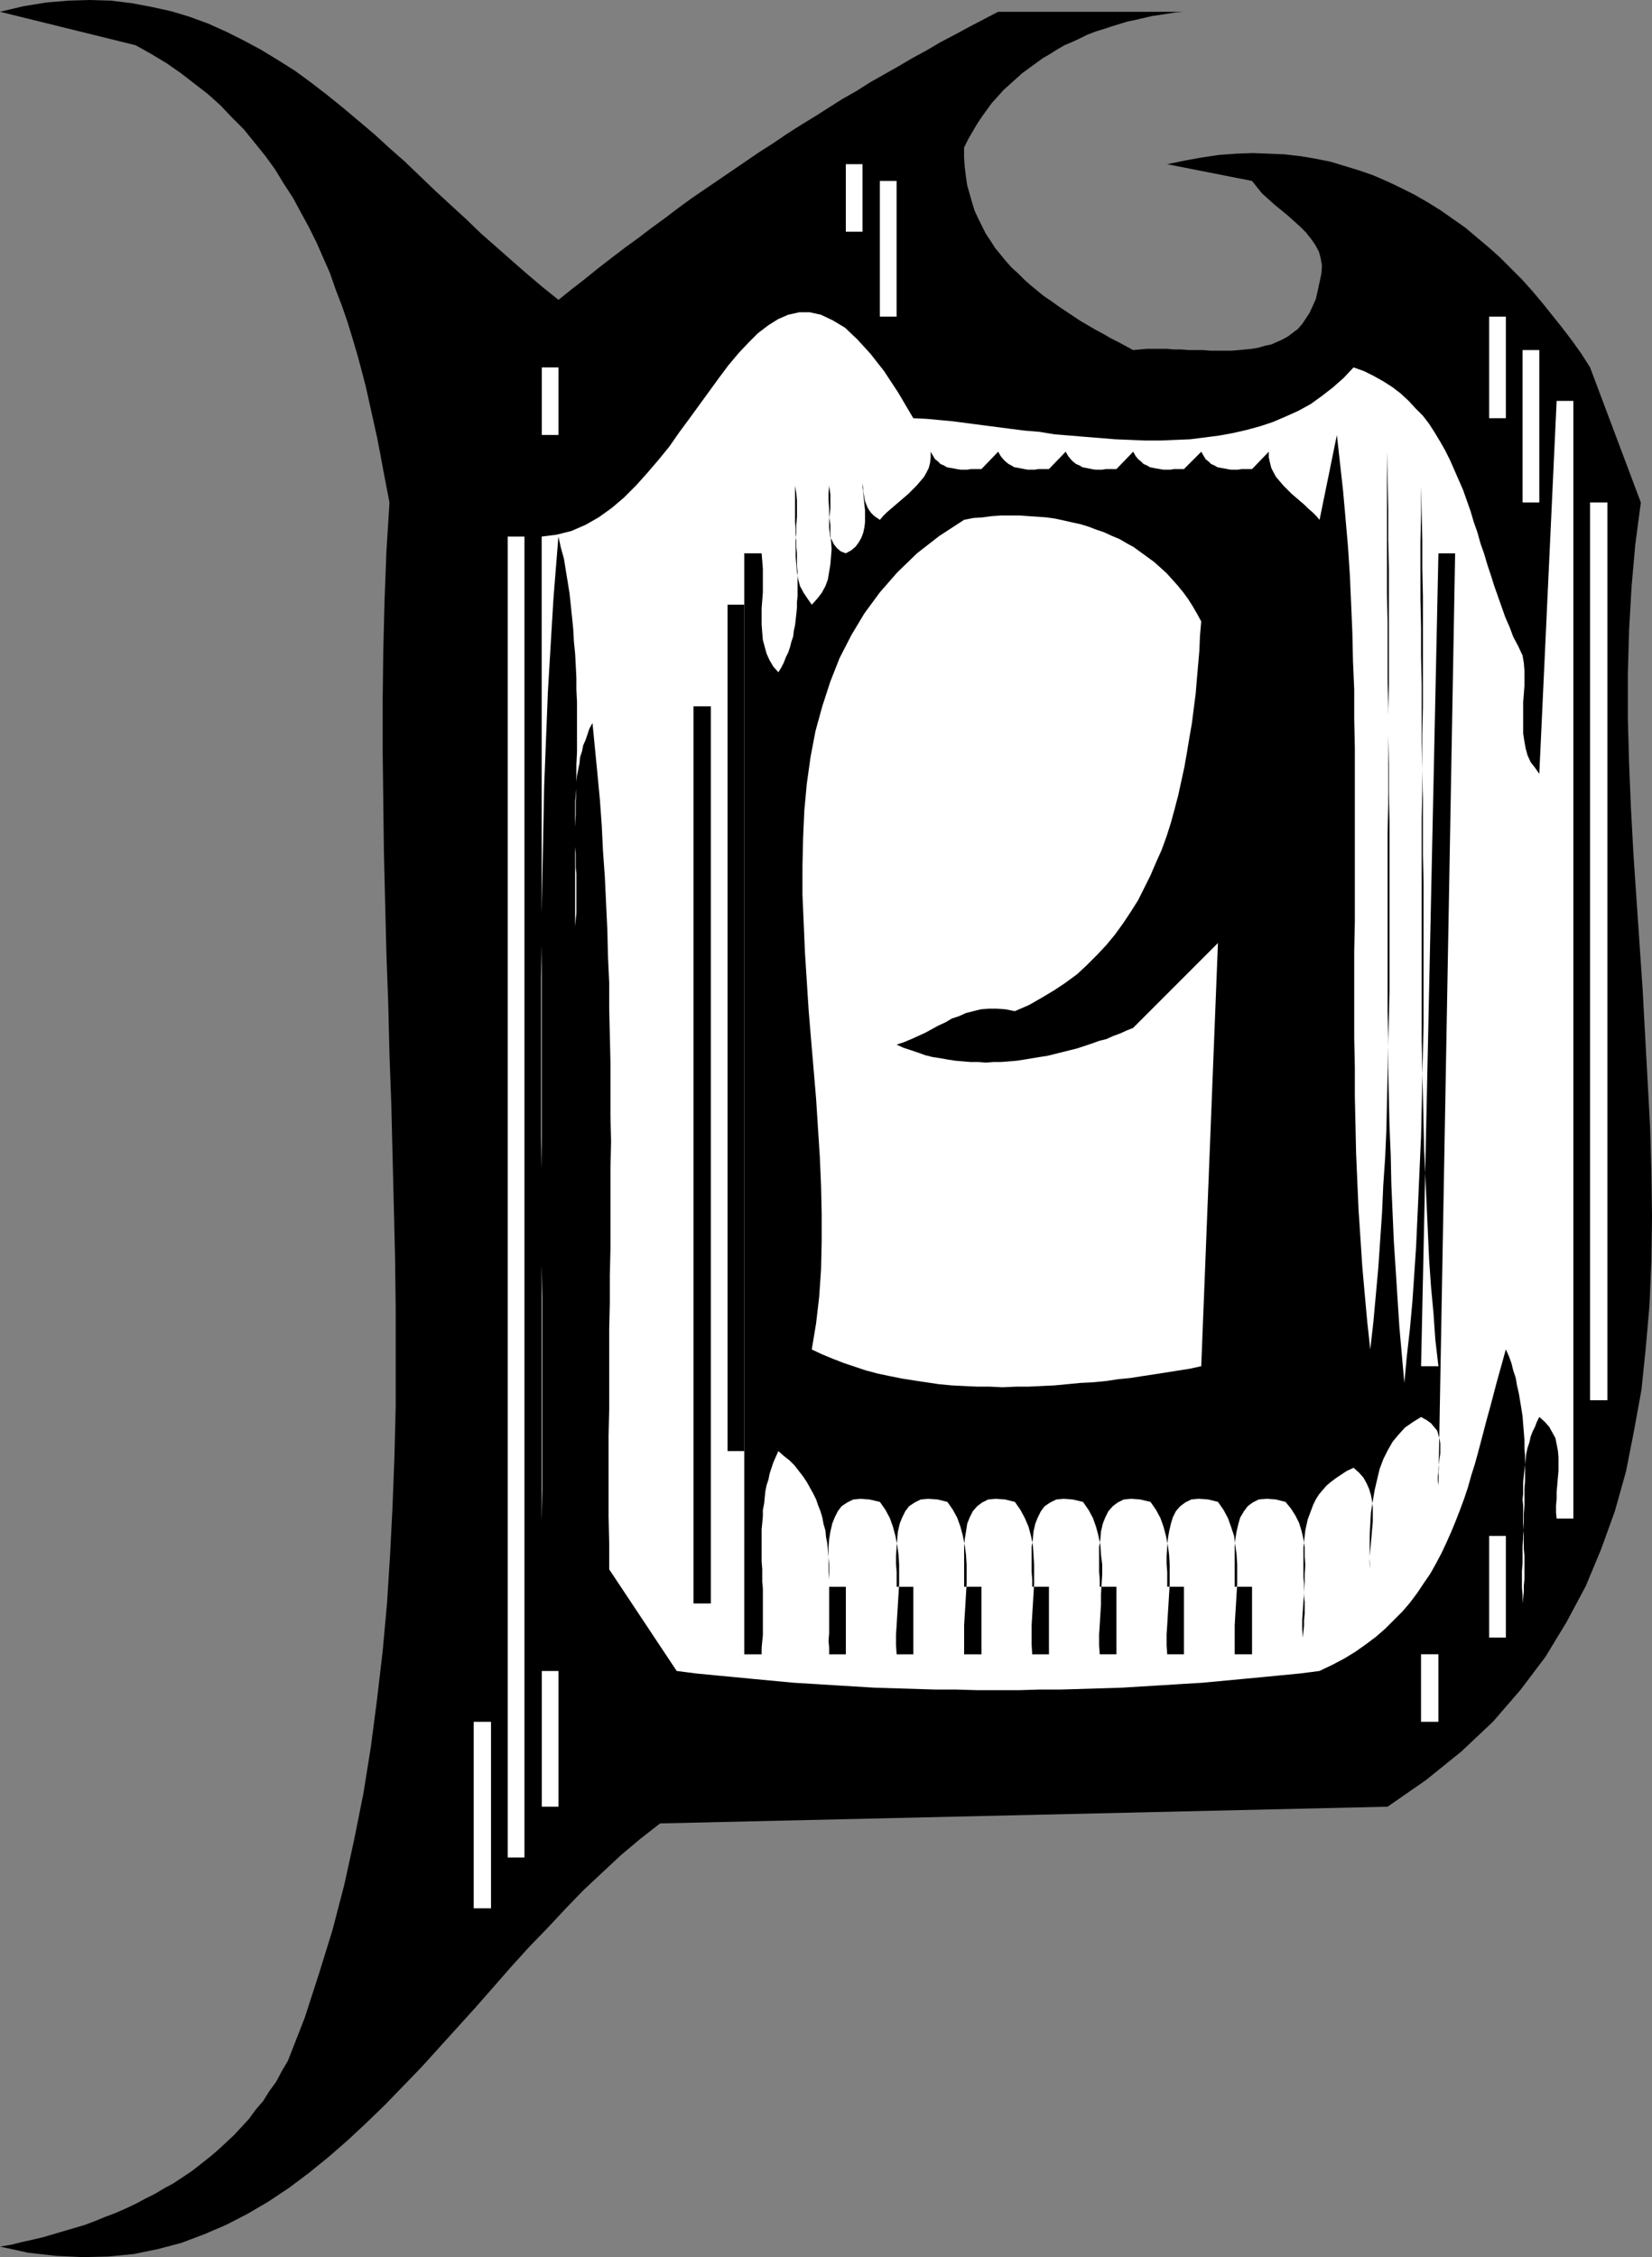 <?xml version="1.0" encoding="UTF-8" standalone="no"?>
<svg
   version="1.0"
   width="114.049mm"
   height="155.754mm"
   id="svg17"
   sodipodi:docname="Haunted D.wmf"
   xmlns:inkscape="http://www.inkscape.org/namespaces/inkscape"
   xmlns:sodipodi="http://sodipodi.sourceforge.net/DTD/sodipodi-0.dtd"
   xmlns="http://www.w3.org/2000/svg"
   xmlns:svg="http://www.w3.org/2000/svg">
  <rect width="100%" height="100%" fill="#808080" stroke="none"/>
  <sodipodi:namedview
     id="namedview17"
     pagecolor="#ffffff"
     bordercolor="#000000"
     borderopacity="0.25"
     inkscape:showpageshadow="2"
     inkscape:pageopacity="0.0"
     inkscape:pagecheckerboard="0"
     inkscape:deskcolor="#d1d1d1"
     inkscape:document-units="mm" />
  <defs
     id="defs1">
    <pattern
       id="WMFhbasepattern"
       patternUnits="userSpaceOnUse"
       width="6"
       height="6"
       x="0"
       y="0" />
  </defs>
  <path
     style="fill:#000000;fill-opacity:1;fill-rule:evenodd;stroke:none"
     d="m 145.73,78.21 3.393,-2.747 3.554,-2.747 3.393,-2.747 3.554,-2.747 3.393,-2.585 3.554,-2.585 3.393,-2.585 3.554,-2.585 3.393,-2.585 3.554,-2.585 3.554,-2.424 3.554,-2.424 3.554,-2.424 3.554,-2.424 3.554,-2.424 3.554,-2.262 3.554,-2.424 3.554,-2.262 3.716,-2.262 3.554,-2.262 3.554,-2.262 3.716,-2.101 3.554,-2.262 3.716,-2.101 3.716,-2.101 3.554,-2.101 3.877,-2.101 3.554,-2.101 3.716,-1.939 3.878,-2.101 3.716,-1.939 3.716,-1.939 h 48.469 l -2.1,0.162 -2.1,0.323 -2.1,0.323 -2.1,0.323 -2.1,0.485 -2.1,0.485 -2.262,0.485 -2.1,0.646 -2.1,0.646 -1.939,0.646 -2.1,0.646 -2.1,0.808 -1.939,0.97 -2.1,0.97 -1.939,0.808 -1.939,1.131 -1.777,1.131 -1.939,1.131 -1.777,1.293 -1.777,1.293 -1.777,1.293 -1.616,1.454 -1.616,1.454 -1.616,1.454 -1.454,1.616 -1.616,1.778 -1.293,1.778 -1.292,1.778 -1.292,1.939 -1.131,1.939 -1.131,1.939 -1.131,2.262 v 2.585 l 0.162,2.424 0.323,2.585 0.323,2.262 0.646,2.262 0.646,2.262 0.646,2.101 0.969,2.101 0.969,1.939 0.969,1.939 1.292,1.939 1.131,1.778 1.454,1.778 1.454,1.778 1.454,1.616 1.616,1.454 1.616,1.616 1.616,1.454 1.777,1.454 1.777,1.454 1.939,1.293 1.777,1.293 1.939,1.293 1.939,1.293 1.939,1.293 1.939,1.131 1.939,1.131 2.1,1.131 1.939,1.131 1.939,0.97 2.1,1.131 1.777,0.97 1.777,-0.162 1.777,-0.162 h 1.616 1.939 1.777 l 1.777,0.162 h 1.939 l 1.939,0.162 h 1.777 1.939 l 1.939,0.162 h 1.777 1.939 1.777 l 1.939,-0.162 1.616,-0.162 1.777,-0.162 1.777,-0.323 1.616,-0.485 1.616,-0.323 1.454,-0.646 1.454,-0.646 1.454,-0.808 1.292,-0.97 1.292,-0.97 1.131,-1.293 0.969,-1.454 0.969,-1.454 0.808,-1.778 0.808,-1.778 0.485,-2.101 0.485,-2.262 0.485,-2.262 0.162,-2.101 -0.323,-1.939 -0.485,-1.778 -0.969,-1.778 -1.131,-1.616 -1.292,-1.616 -1.454,-1.454 -1.616,-1.454 -1.616,-1.454 -1.777,-1.454 -1.777,-1.454 -1.616,-1.454 -1.616,-1.454 -1.292,-1.616 -1.293,-1.616 -22.134,-4.363 4.685,-0.97 4.524,-0.808 4.362,-0.646 4.362,-0.323 4.362,-0.162 4.201,0.162 4.039,0.162 4.201,0.485 3.878,0.646 4.039,0.808 3.716,1.131 3.716,1.131 3.716,1.293 3.716,1.616 3.393,1.616 3.554,1.778 3.393,1.939 3.393,2.101 3.231,2.262 3.231,2.262 3.07,2.585 3.07,2.585 2.908,2.585 2.908,2.909 2.908,2.909 2.747,3.07 2.585,3.07 2.585,3.232 2.585,3.232 2.585,3.393 2.423,3.393 2.262,3.555 13.248,35.227 -1.454,10.988 -0.969,10.988 -0.646,11.311 -0.323,11.473 v 11.473 l 0.323,11.796 0.485,11.635 0.646,11.958 0.808,11.958 0.808,11.796 0.808,11.958 0.646,11.958 0.646,11.796 0.646,11.958 0.323,11.635 0.162,11.635 -0.162,11.473 -0.485,11.473 -0.969,11.15 -1.131,10.988 -1.939,10.665 -2.1,10.665 -2.908,10.342 -3.554,9.857 -4.039,9.695 -5.008,9.372 -5.493,9.049 -6.463,8.564 -7.27,8.403 -8.24,7.756 -9.209,7.433 -10.017,6.948 -189.836,4.363 -5.17,4.04 -5.008,4.201 -4.847,4.525 -5.008,4.686 -4.685,4.848 -4.685,5.009 -4.847,5.009 -4.685,5.171 -4.524,5.171 -4.685,5.332 -4.685,5.171 -4.685,5.171 -4.685,5.171 -4.685,4.848 -4.847,5.009 -4.847,4.686 -4.847,4.525 -5.008,4.363 -5.17,4.201 -5.17,3.878 -5.332,3.555 -5.493,3.232 -5.655,2.909 -5.655,2.424 -5.978,2.262 -6.139,1.616 -6.301,1.293 -6.624,0.646 -6.624,0.162 -6.947,-0.323 L 7.432,587.545 0,585.929 l 2.908,-0.485 2.585,-0.646 2.908,-0.646 2.747,-0.646 2.747,-0.808 2.747,-0.808 2.747,-0.808 2.747,-0.808 2.585,-0.97 2.747,-1.131 2.585,-0.97 2.585,-1.131 2.747,-1.293 2.423,-1.293 2.585,-1.293 2.423,-1.454 2.423,-1.293 2.423,-1.616 2.423,-1.616 2.262,-1.778 2.262,-1.778 2.1,-1.778 2.1,-1.939 2.262,-2.101 1.939,-2.101 1.939,-2.101 1.777,-2.424 1.939,-2.262 1.616,-2.585 1.777,-2.424 1.454,-2.747 1.616,-2.747 4.362,-11.15 3.716,-11.473 3.554,-11.473 3.07,-11.796 2.585,-11.796 2.423,-12.119 1.939,-12.119 1.616,-12.443 1.454,-12.443 1.131,-12.443 0.808,-12.766 0.646,-12.766 0.485,-12.766 0.323,-12.927 v -13.089 -12.927 l -0.162,-13.089 -0.323,-13.25 -0.323,-13.089 -0.323,-13.25 -0.485,-13.25 -0.323,-13.25 -0.485,-13.25 -0.323,-13.089 -0.323,-13.25 -0.162,-13.25 -0.162,-13.089 v -13.089 l 0.162,-12.927 0.323,-12.927 0.485,-12.927 0.808,-12.927 -0.808,-4.201 -0.808,-4.201 -0.808,-4.363 -0.808,-4.201 -0.969,-4.363 -0.969,-4.363 -0.969,-4.363 -1.131,-4.363 -1.131,-4.201 -1.293,-4.363 L 90.637,83.866 89.183,79.664 87.567,75.463 86.113,71.262 84.336,67.222 82.559,63.182 80.62,59.304 78.52,55.426 76.419,51.548 73.996,47.831 71.734,44.114 69.149,40.559 66.402,37.166 63.656,33.773 60.586,30.702 57.516,27.47 54.285,24.562 50.731,21.815 47.176,19.068 43.46,16.482 39.421,14.058 35.382,11.796 0,3.07 6.139,1.616 12.117,0.646 17.933,0.162 23.427,0 l 5.493,0.162 5.332,0.646 5.17,0.97 5.17,1.131 4.847,1.454 4.847,1.778 4.685,2.101 4.524,2.262 4.524,2.424 4.524,2.747 4.362,2.747 4.201,3.07 4.201,3.232 4.201,3.393 4.039,3.393 4.201,3.555 3.878,3.555 4.039,3.555 4.039,3.878 3.877,3.717 4.039,3.717 3.878,3.555 4.039,3.878 4.039,3.555 4.039,3.555 3.878,3.393 4.201,3.555 z"
     id="path1" />
  <path
     style="fill:#ffffff;fill-opacity:1;fill-rule:evenodd;stroke:none"
     d="m 220.695,42.822 h 4.362 v 17.613 h -4.362 z"
     id="path2" />
  <path
     style="fill:#ffffff;fill-opacity:1;fill-rule:evenodd;stroke:none"
     d="m 229.581,47.185 h 4.362 v 35.388 h -4.362 z"
     id="path3" />
  <path
     style="fill:#ffffff;fill-opacity:1;fill-rule:evenodd;stroke:none"
     d="m 238.305,109.074 3.393,0.162 3.554,0.323 3.393,0.323 3.716,0.485 3.716,0.485 3.716,0.485 3.716,0.485 3.877,0.485 3.878,0.323 3.878,0.646 4.039,0.323 3.877,0.323 4.039,0.323 3.878,0.323 4.039,0.162 3.878,0.162 h 3.877 l 3.878,-0.162 3.878,-0.162 3.877,-0.485 3.716,-0.485 3.554,-0.646 3.554,-0.808 3.554,-0.97 3.393,-1.131 3.393,-1.454 3.231,-1.454 3.231,-1.778 2.908,-2.101 2.908,-2.262 2.747,-2.424 2.585,-2.747 2.747,0.97 2.585,1.293 2.585,1.454 2.262,1.454 2.1,1.616 2.1,1.939 1.777,1.939 1.939,1.939 1.616,2.101 1.454,2.262 1.454,2.424 1.292,2.262 1.292,2.585 1.131,2.585 1.131,2.585 1.131,2.585 0.969,2.747 0.969,2.747 0.808,2.747 0.969,2.747 0.808,2.909 0.969,2.747 0.808,2.747 0.969,2.909 0.808,2.585 0.969,2.747 0.969,2.747 0.969,2.747 1.131,2.585 0.969,2.585 1.292,2.424 1.131,2.424 0.323,1.939 0.162,1.939 v 2.101 1.939 l -0.162,2.101 -0.162,2.101 v 2.262 1.939 2.101 1.939 l 0.323,2.101 0.323,1.778 0.485,1.778 0.808,1.778 1.131,1.454 1.131,1.616 4.524,-97.278 h 4.362 v 291.51 h -4.362 l -0.162,-1.616 v -1.778 l 0.162,-1.778 v -1.778 l 0.162,-1.778 0.162,-1.939 0.162,-1.778 v -1.778 -1.778 l -0.162,-1.778 -0.323,-1.616 -0.323,-1.616 -0.808,-1.454 -0.808,-1.454 -1.131,-1.293 -1.454,-1.293 -0.646,1.293 -0.485,1.293 -0.646,1.293 -0.485,1.293 -0.323,1.454 -0.485,1.454 -0.323,1.454 -0.162,1.454 -0.162,1.454 -0.162,1.454 -0.162,1.454 -0.162,1.616 v 1.454 1.616 l -0.162,1.454 0.162,1.616 v 1.616 1.616 1.616 1.616 l 0.162,1.616 v 1.616 1.616 l 0.162,1.616 v 1.616 1.616 1.454 1.616 l -0.162,1.616 v 1.616 l -0.162,1.454 -0.162,1.616 v -2.101 l -0.162,-2.101 v -2.101 -2.101 l 0.162,-2.101 v -2.101 -2.262 l 0.162,-2.101 v -2.101 l 0.162,-2.101 v -2.262 l 0.162,-2.101 v -2.101 -2.262 l 0.162,-2.101 v -2.262 -2.101 -2.101 l -0.162,-2.101 v -2.101 l -0.162,-2.101 -0.162,-1.939 -0.162,-2.101 -0.323,-2.101 -0.323,-1.939 -0.323,-1.939 -0.485,-2.101 -0.323,-1.939 -0.646,-1.939 -0.485,-1.939 -0.646,-1.778 -0.808,-1.778 -0.808,2.909 -0.808,2.909 -0.808,2.909 -0.808,3.07 -0.808,3.07 -0.808,2.909 -0.808,3.07 -0.808,3.07 -0.808,3.07 -0.808,2.909 -0.969,3.07 -0.808,2.909 -0.969,2.909 -1.131,3.07 -1.131,2.909 -1.131,2.747 -1.292,2.909 -1.292,2.747 -1.454,2.747 -1.454,2.585 -1.777,2.585 -1.616,2.424 -1.939,2.585 -1.939,2.262 -2.262,2.262 -2.262,2.262 -2.423,2.101 -2.585,1.939 -2.747,1.939 -2.908,1.778 -3.07,1.616 -3.393,1.616 -5.008,0.646 -5.008,0.485 -5.008,0.485 -5.17,0.485 -5.17,0.485 -5.17,0.485 -5.332,0.323 -5.17,0.323 -5.332,0.323 -5.332,0.323 -5.332,0.162 -5.332,0.162 -5.332,0.162 h -5.493 l -5.332,0.162 h -5.332 -5.332 l -5.493,-0.162 h -5.332 l -5.332,-0.162 -5.332,-0.162 -5.332,-0.162 -5.332,-0.323 -5.332,-0.323 -5.17,-0.323 -5.332,-0.323 -5.17,-0.485 -5.17,-0.485 -5.008,-0.485 -5.17,-0.485 -5.008,-0.485 -5.008,-0.646 -17.61,-26.501 v -6.787 l -0.162,-7.11 v -6.787 -7.11 -6.948 l 0.162,-6.948 v -6.948 -6.948 -7.11 l 0.162,-6.948 v -6.948 l 0.162,-6.948 v -7.11 -6.948 -6.948 l 0.162,-6.948 -0.162,-6.948 v -6.948 -6.948 l -0.162,-6.948 -0.162,-6.948 v -6.787 l -0.323,-6.948 -0.162,-6.787 -0.323,-6.787 -0.323,-6.948 -0.485,-6.787 -0.323,-6.625 -0.485,-6.787 -0.646,-6.787 -0.646,-6.625 -0.646,-6.625 -0.808,1.454 -0.485,1.454 -0.485,1.454 -0.646,1.454 -0.323,1.616 -0.485,1.454 -0.162,1.616 -0.323,1.616 -0.323,1.616 -0.162,1.616 v 1.778 l -0.162,1.616 -0.162,1.616 v 1.616 1.778 1.778 1.616 1.778 1.778 1.616 l 0.162,1.778 v 1.778 1.778 l 0.162,1.616 v 1.778 1.778 1.616 1.778 1.778 1.616 l -0.162,1.616 -0.162,1.778 v -3.232 -3.232 -3.232 -3.232 -3.232 -3.232 -3.232 -3.232 l 0.162,-3.232 v -3.393 l 0.162,-3.232 v -3.232 -3.232 l 0.162,-3.232 v -3.232 -3.232 -3.232 -3.393 l -0.162,-3.232 v -3.07 l -0.162,-3.232 -0.162,-3.07 -0.323,-3.232 -0.162,-3.07 -0.323,-3.232 -0.323,-3.07 -0.323,-3.07 -0.485,-3.07 -0.485,-2.909 -0.485,-3.07 -0.808,-2.909 -0.646,-2.909 -0.646,8.08 -0.646,8.08 -0.485,8.08 -0.485,8.08 -0.485,8.241 -0.323,8.241 -0.323,8.08 -0.323,8.241 -0.162,8.241 -0.162,8.403 -0.162,8.08 -0.162,8.403 v 8.241 l -0.162,8.403 v 8.241 8.403 8.241 8.403 8.403 l 0.162,8.403 v 8.241 8.403 8.403 l 0.162,8.241 v 8.403 8.403 8.403 8.241 8.403 8.241 l -0.162,8.403 v 8.241 -265.009 l 3.878,-0.485 3.878,-0.97 3.716,-1.616 3.393,-1.939 3.393,-2.424 3.231,-2.747 3.07,-3.07 2.908,-3.232 2.908,-3.393 2.908,-3.555 2.585,-3.717 2.747,-3.717 2.585,-3.555 2.585,-3.555 2.585,-3.555 2.423,-3.232 2.585,-3.07 2.585,-2.747 2.423,-2.424 2.747,-2.101 2.585,-1.616 2.585,-1.131 2.908,-0.646 h 2.747 l 2.908,0.646 3.07,1.454 3.231,1.939 3.231,3.07 3.393,3.717 3.554,4.525 3.716,5.656 z"
     id="path4" />
  <path
     style="fill:#ffffff;fill-opacity:1;fill-rule:evenodd;stroke:none"
     d="m 388.558,82.573 h 4.362 V 109.074 h -4.362 z"
     id="path5" />
  <path
     style="fill:#ffffff;fill-opacity:1;fill-rule:evenodd;stroke:none"
     d="m 397.283,91.299 h 4.362 V 131.05 h -4.362 z"
     id="path6" />
  <path
     style="fill:#ffffff;fill-opacity:1;fill-rule:evenodd;stroke:none"
     d="m 141.367,95.824 h 4.362 v 17.613 h -4.362 z"
     id="path7" />
  <path
     style="fill:#000000;fill-opacity:1;fill-rule:evenodd;stroke:none"
     d="m 357.538,351.945 0.808,-7.11 0.646,-7.11 0.646,-7.11 0.485,-7.11 0.485,-7.11 0.323,-7.272 0.485,-7.11 0.323,-7.272 0.162,-7.272 0.162,-7.272 0.162,-7.272 0.162,-7.272 0.162,-7.433 v -7.272 -7.433 -7.272 -7.433 -7.272 -7.433 l -0.162,-7.433 v -7.433 l -0.162,-7.433 v -7.272 l -0.162,-7.433 v -7.433 -7.433 l -0.162,-7.433 v -7.433 -7.272 -7.433 -7.433 l 0.162,-7.433 v 7.595 l 0.162,7.595 v 7.756 l 0.162,7.595 v 7.595 7.756 7.595 7.595 l -0.162,7.756 v 7.595 7.756 7.756 l -0.162,7.595 v 7.595 7.756 7.595 7.595 7.756 7.595 l 0.162,7.595 v 7.756 l 0.162,7.595 0.162,7.433 0.323,7.595 0.162,7.595 0.323,7.433 0.323,7.433 0.485,7.433 0.485,7.595 0.485,7.433 0.646,7.272 0.646,7.272 0.646,-6.948 0.808,-7.11 0.646,-7.11 0.485,-7.11 0.485,-7.272 0.323,-7.11 0.323,-7.11 0.323,-7.433 0.323,-7.11 0.162,-7.272 0.162,-7.272 0.162,-7.433 0.162,-7.272 v -7.272 -7.433 -7.433 -7.272 -7.433 l -0.162,-7.272 v -7.433 -7.433 l -0.162,-7.433 -0.162,-7.433 v -7.433 -7.272 l -0.162,-7.433 v -7.433 l -0.162,-7.433 v -7.433 -7.433 l 0.162,-7.272 v -7.433 l 0.162,7.11 0.162,7.272 v 7.272 l 0.162,7.11 v 7.272 7.272 7.11 7.433 l -0.162,7.272 v 7.11 7.272 l -0.162,7.272 v 7.272 7.272 7.272 7.272 7.272 7.11 7.272 7.272 l 0.162,7.11 0.162,7.272 0.162,7.11 0.162,7.11 0.323,7.11 0.323,7.11 0.323,7.11 0.323,7.11 0.485,6.948 0.646,6.948 0.485,6.948 0.808,6.948 h -4.524 l 4.524,-212.008 h 4.362 l -4.362,243.033 -0.162,-1.131 v -1.131 l 0.162,-1.131 v -1.131 l 0.162,-1.293 0.162,-1.293 0.162,-1.131 v -1.293 -1.293 l -0.162,-1.131 -0.323,-1.131 -0.323,-1.131 -0.808,-0.97 -0.808,-0.97 -1.131,-0.808 -1.454,-0.808 -2.1,1.293 -2.1,1.454 -1.616,1.778 -1.616,1.939 -1.293,2.262 -1.131,2.262 -0.969,2.585 -0.646,2.747 -0.646,2.747 -0.485,2.909 -0.485,2.909 -0.162,2.909 -0.162,3.07 v 3.07 2.909 l 0.162,2.909 -0.162,-1.616 v -1.778 l 0.162,-1.778 0.162,-1.778 0.162,-1.778 0.162,-1.939 0.162,-1.778 v -1.778 -1.778 l -0.162,-1.778 -0.323,-1.616 -0.485,-1.616 -0.646,-1.454 -0.808,-1.454 -1.131,-1.293 -1.454,-1.293 -1.777,0.808 -1.454,0.97 -1.454,0.97 -1.292,0.97 -1.131,0.97 -0.969,1.131 -0.969,1.131 -0.808,1.293 -0.646,1.293 -0.485,1.293 -0.485,1.293 -0.485,1.293 -0.323,1.454 -0.323,1.454 -0.162,1.454 -0.162,1.616 -0.162,1.454 v 1.454 1.616 1.454 1.616 1.616 l 0.162,1.616 v 1.616 1.616 l 0.162,1.454 v 1.616 1.616 l -0.162,1.616 v 1.454 l -0.162,1.454 -0.162,1.616 -0.162,-2.262 v -2.424 l 0.162,-2.262 0.162,-2.424 0.162,-2.424 0.162,-2.424 v -2.262 l 0.162,-2.424 -0.162,-2.262 v -2.424 l -0.323,-2.101 -0.485,-2.101 -0.646,-2.101 -0.969,-1.939 -1.131,-1.778 -1.454,-1.778 -2.585,-0.646 -2.262,-0.162 -2.1,0.162 -1.616,0.808 -1.293,0.97 -0.969,1.293 -0.969,1.616 -0.485,1.616 -0.485,2.101 -0.323,1.939 -0.162,2.101 v 2.262 2.101 2.101 1.939 1.939 h 4.524 v 17.613 h -4.524 v -2.424 -2.747 -2.424 l 0.162,-2.747 0.162,-2.585 0.162,-2.747 0.162,-2.585 v -2.585 -2.585 l -0.162,-2.585 -0.323,-2.424 -0.323,-2.424 -0.808,-2.424 -0.808,-2.262 -1.131,-2.101 -1.454,-2.101 -2.585,-0.646 -2.423,-0.162 -1.939,0.162 -1.616,0.808 -1.292,0.97 -1.131,1.293 -0.808,1.616 -0.485,1.616 -0.485,2.101 -0.323,1.939 -0.162,2.101 -0.162,2.262 v 2.101 l 0.162,2.101 v 1.939 1.939 h 4.362 v 17.613 h -4.362 l -0.162,-2.424 v -2.747 l 0.162,-2.424 0.162,-2.747 0.162,-2.585 0.162,-2.747 0.162,-2.585 v -2.585 -2.585 l -0.162,-2.585 -0.323,-2.424 -0.485,-2.424 -0.646,-2.424 -0.808,-2.262 -1.131,-2.101 -1.454,-2.101 -2.747,-0.646 -2.262,-0.162 -1.939,0.162 -1.616,0.808 -1.292,0.97 -1.131,1.293 -0.808,1.616 -0.646,1.616 -0.485,2.101 -0.162,1.939 -0.323,2.101 v 2.262 2.101 2.101 l 0.162,1.939 v 1.939 h 4.362 v 17.613 h -4.362 l -0.162,-2.424 v -2.747 l 0.162,-2.424 0.162,-2.747 0.162,-2.585 v -2.747 l 0.162,-2.585 0.162,-2.585 v -2.585 l -0.323,-2.585 -0.162,-2.424 -0.485,-2.424 -0.646,-2.424 -0.808,-2.262 -1.131,-2.101 -1.454,-2.101 -2.747,-0.646 -2.262,-0.162 -1.939,0.162 -1.616,0.808 -1.454,0.97 -0.969,1.293 -0.808,1.616 -0.646,1.616 -0.485,2.101 -0.162,1.939 -0.323,2.101 v 2.262 2.101 2.101 l 0.162,1.939 v 1.939 h 4.362 v 17.613 h -4.362 l -0.162,-2.424 v -2.747 -2.424 l 0.162,-2.747 0.162,-2.585 0.162,-2.747 0.162,-2.585 v -2.585 -2.585 l -0.162,-2.585 -0.162,-2.424 -0.485,-2.424 -0.646,-2.424 -0.969,-2.262 -1.131,-2.101 -1.454,-2.101 -2.585,-0.646 -2.423,-0.162 -1.939,0.162 -1.616,0.808 -1.292,0.97 -1.131,1.293 -0.808,1.616 -0.646,1.616 -0.323,2.101 -0.323,1.939 -0.162,2.101 v 2.262 2.101 2.101 1.939 1.939 h 4.524 v 17.613 h -4.524 v -2.424 -2.747 -2.424 l 0.162,-2.747 0.162,-2.585 0.162,-2.747 0.162,-2.585 v -2.585 -2.585 l -0.162,-2.585 -0.323,-2.424 -0.485,-2.424 -0.646,-2.424 -0.808,-2.262 -1.131,-2.101 -1.454,-2.101 -2.585,-0.646 -2.423,-0.162 -1.939,0.162 -1.616,0.808 -1.454,0.97 -0.969,1.293 -0.808,1.616 -0.646,1.616 -0.485,2.101 -0.162,1.939 -0.162,2.101 -0.162,2.262 v 2.101 l 0.162,2.101 v 1.939 1.939 h 4.362 v 17.613 h -4.362 l -0.162,-2.424 v -2.747 l 0.162,-2.424 0.162,-2.747 0.162,-2.585 0.162,-2.747 0.162,-2.585 v -2.585 -2.585 l -0.162,-2.585 -0.323,-2.424 -0.485,-2.424 -0.646,-2.424 -0.808,-2.262 -1.131,-2.101 -1.454,-2.101 -2.747,-0.646 -2.262,-0.162 -1.939,0.162 -1.616,0.808 -1.454,0.97 -0.969,1.293 -0.808,1.616 -0.646,1.616 -0.485,2.101 -0.323,1.939 -0.162,2.101 v 2.262 2.101 2.101 l 0.162,1.939 v 1.939 h 4.362 v 17.613 h -4.362 v -1.778 l -0.162,-1.778 0.162,-1.939 v -1.778 -1.778 -1.778 -1.939 -1.778 -1.778 -1.778 -1.939 -1.778 -1.778 l -0.162,-1.778 -0.162,-1.778 -0.162,-1.778 -0.323,-1.616 -0.162,-1.778 -0.485,-1.616 -0.323,-1.778 -0.485,-1.616 -0.646,-1.616 -0.485,-1.454 -0.808,-1.616 -0.808,-1.454 -0.808,-1.454 -0.969,-1.454 -1.131,-1.454 -1.131,-1.454 -1.292,-1.293 -1.454,-1.131 -1.454,-1.293 -0.646,1.454 -0.646,1.454 -0.485,1.454 -0.485,1.454 -0.323,1.616 -0.485,1.454 -0.323,1.616 -0.162,1.616 -0.162,1.616 -0.323,1.616 v 1.616 l -0.162,1.778 -0.162,1.616 v 1.778 1.616 1.778 1.778 1.616 l 0.162,1.778 v 1.778 1.616 l 0.162,1.778 v 1.778 1.778 1.616 1.778 1.778 1.616 1.778 l -0.162,1.616 -0.162,1.778 v 1.616 h -4.524 V 144.301 h 4.524 l 0.162,1.939 0.162,2.101 v 1.939 2.101 2.101 l -0.162,2.101 -0.162,2.101 v 2.101 2.101 l 0.162,2.101 0.162,1.939 0.485,1.778 0.485,1.778 0.808,1.778 0.969,1.616 1.293,1.454 0.808,-1.293 0.646,-1.293 0.485,-1.293 0.646,-1.293 0.485,-1.454 0.323,-1.293 0.485,-1.454 0.162,-1.454 0.323,-1.454 0.162,-1.454 0.162,-1.454 0.162,-1.616 v -1.454 l 0.162,-1.616 v -1.616 -1.454 -1.616 -1.616 l -0.162,-1.616 v -1.454 -1.778 l -0.162,-1.616 v -1.616 l -0.162,-1.616 v -1.616 l -0.162,-1.616 v -1.616 -1.616 -1.454 -1.616 -1.616 -1.616 l 0.323,1.939 0.162,1.939 v 2.101 2.101 l -0.162,2.101 v 2.101 l -0.162,2.101 v 2.101 2.101 l 0.162,1.939 0.162,1.939 0.323,1.939 0.485,1.778 0.969,1.778 0.969,1.454 1.131,1.616 1.454,-1.616 1.131,-1.454 0.969,-1.778 0.646,-1.778 0.323,-1.939 0.323,-1.939 0.162,-1.939 0.162,-2.101 -0.162,-2.101 -0.162,-2.101 v -2.101 l -0.323,-2.101 v -2.101 l -0.162,-2.101 v -1.939 l 0.162,-1.939 0.162,1.131 0.162,1.131 v 1.293 1.131 1.293 l -0.162,1.293 -0.162,1.293 v 1.293 1.131 l 0.162,1.293 0.162,1.131 0.485,0.97 0.485,0.97 0.808,0.97 0.969,0.808 1.292,0.485 1.454,-0.808 1.131,-0.97 0.808,-1.131 0.646,-1.131 0.485,-1.293 0.323,-1.454 0.162,-1.454 v -1.454 -1.454 l -0.162,-1.454 -0.162,-1.616 -0.162,-1.616 -0.162,-1.616 v -1.454 -1.616 -1.454 0.97 0.97 0.97 0.97 l 0.162,0.97 v 0.97 l 0.162,0.808 0.162,0.97 0.162,0.808 0.323,0.808 0.323,0.808 0.485,0.808 0.485,0.646 0.646,0.646 0.646,0.485 0.969,0.646 0.808,-0.97 0.969,-0.97 1.131,-0.97 1.131,-0.97 1.131,-0.97 1.131,-0.97 1.131,-0.97 1.131,-1.131 0.969,-0.97 0.969,-1.131 0.969,-1.131 0.646,-1.131 0.646,-1.293 0.323,-1.293 0.162,-1.454 v -1.454 l 0.646,1.131 0.485,0.808 0.808,0.646 0.646,0.646 0.808,0.323 0.808,0.485 0.808,0.162 0.969,0.162 0.808,0.162 0.969,0.162 h 0.808 0.969 l 0.969,-0.162 h 0.969 0.808 0.969 l 4.362,-4.525 0.646,1.131 0.646,0.808 0.646,0.646 0.808,0.646 0.646,0.323 0.808,0.485 0.969,0.162 0.808,0.162 0.808,0.162 0.969,0.162 h 0.969 0.808 l 0.969,-0.162 h 0.969 0.808 0.969 l 4.362,-4.525 0.646,1.131 0.646,0.808 0.646,0.646 0.808,0.646 0.808,0.323 0.808,0.485 0.808,0.162 0.808,0.162 0.808,0.162 0.969,0.162 h 0.969 0.808 l 0.969,-0.162 h 0.969 0.808 0.969 l 4.362,-4.525 0.646,1.131 0.646,0.808 0.808,0.646 0.646,0.646 0.808,0.323 0.808,0.485 0.808,0.162 0.808,0.162 0.969,0.162 0.969,0.162 h 0.808 0.969 l 0.969,-0.162 h 0.808 0.969 0.808 l 4.524,-4.525 0.646,1.131 0.485,0.808 0.808,0.646 0.646,0.646 0.808,0.323 0.808,0.485 0.808,0.162 0.969,0.162 0.808,0.162 0.969,0.162 h 0.808 0.969 l 0.969,-0.162 h 0.969 0.808 0.969 l 4.362,-4.525 v 1.454 l 0.323,1.454 0.323,1.293 0.646,1.293 0.646,1.131 0.969,1.131 0.969,1.131 0.969,0.97 1.131,1.131 1.131,0.97 1.131,0.97 1.131,0.97 0.969,0.97 1.131,0.97 0.969,0.97 0.808,0.97 4.524,-22.138 0.808,7.272 0.808,7.272 0.646,7.272 0.646,7.433 0.485,7.433 0.323,7.272 0.323,7.595 0.162,7.433 0.323,7.433 v 7.595 l 0.162,7.595 v 7.595 7.433 7.595 7.595 7.595 7.595 l -0.162,7.595 v 7.595 7.595 7.433 l 0.162,7.595 v 7.595 l 0.162,7.433 0.162,7.433 0.323,7.433 0.323,7.433 0.485,7.272 0.485,7.433 0.646,7.272 0.646,7.11 z"
     id="path8" />
  <path
     style="fill:#ffffff;fill-opacity:1;fill-rule:evenodd;stroke:none"
     d="m 414.893,131.05 h 4.524 v 234.146 h -4.524 z"
     id="path9" />
  <path
     style="fill:#ffffff;fill-opacity:1;fill-rule:evenodd;stroke:none"
     d="m 313.432,162.076 -0.323,3.717 -0.162,3.878 -0.323,3.717 -0.323,3.717 -0.323,3.878 -0.485,3.717 -0.485,3.878 -0.646,3.717 -0.646,3.878 -0.646,3.717 -0.808,3.717 -0.808,3.717 -0.969,3.717 -0.969,3.555 -1.131,3.555 -1.292,3.555 -1.454,3.232 -1.454,3.393 -1.616,3.232 -1.616,3.232 -1.939,3.07 -1.939,2.909 -2.1,2.909 -2.262,2.747 -2.423,2.585 -2.585,2.585 -2.585,2.424 -3.07,2.262 -2.908,1.939 -3.231,1.939 -3.393,1.939 -3.716,1.616 -2.423,-0.485 -2.262,-0.162 h -2.1 l -2.1,0.162 -1.939,0.485 -1.939,0.485 -1.777,0.808 -1.939,0.646 -1.616,0.97 -1.777,0.808 -1.777,0.97 -1.777,0.97 -1.777,0.808 -1.777,0.808 -1.939,0.808 -1.939,0.646 1.777,0.808 1.939,0.646 1.939,0.646 1.777,0.646 1.939,0.485 2.1,0.323 1.777,0.323 2.1,0.323 1.939,0.162 1.939,0.162 h 2.1 l 1.939,0.162 2.1,-0.162 h 1.939 l 2.1,-0.162 1.939,-0.162 2.1,-0.323 1.939,-0.323 1.939,-0.323 2.1,-0.323 1.939,-0.485 1.939,-0.485 1.939,-0.485 1.939,-0.485 1.939,-0.646 1.939,-0.646 1.777,-0.646 1.939,-0.485 1.777,-0.808 1.777,-0.646 1.777,-0.808 1.616,-0.646 22.134,-22.138 -4.362,110.367 -2.908,0.646 -3.07,0.485 -3.07,0.485 -3.07,0.485 -3.231,0.485 -3.07,0.485 -3.231,0.323 -3.231,0.485 -3.393,0.323 -3.231,0.162 -3.393,0.323 -3.393,0.323 -3.393,0.162 -3.393,0.162 h -3.231 l -3.554,0.162 -3.231,-0.162 h -3.393 l -3.393,-0.162 -3.231,-0.162 -3.393,-0.323 -3.231,-0.485 -3.231,-0.485 -3.07,-0.485 -3.231,-0.646 -3.07,-0.646 -3.07,-0.808 -2.908,-0.97 -2.908,-0.97 -2.908,-1.131 -2.747,-1.131 -2.747,-1.293 1.131,-6.787 0.808,-6.948 0.485,-7.11 0.162,-7.272 v -7.272 l -0.162,-7.433 -0.323,-7.433 -0.485,-7.595 -0.485,-7.595 -0.646,-7.595 -0.646,-7.595 -0.646,-7.756 -0.485,-7.595 -0.485,-7.595 -0.323,-7.595 -0.323,-7.433 v -7.433 l 0.162,-7.272 0.323,-7.272 0.646,-6.948 0.969,-6.948 1.292,-6.787 1.777,-6.464 2.1,-6.464 2.423,-6.14 3.07,-5.979 3.393,-5.656 4.039,-5.494 4.524,-5.171 5.17,-5.009 5.816,-4.525 6.463,-4.201 2.423,-0.485 2.423,-0.162 2.423,-0.323 2.423,-0.162 h 2.423 2.423 l 2.262,0.162 2.423,0.162 2.262,0.162 2.262,0.323 2.262,0.485 2.1,0.485 2.262,0.485 2.1,0.646 2.1,0.808 1.939,0.646 2.1,0.97 1.939,0.808 1.939,1.131 1.777,0.97 1.777,1.293 1.777,1.293 1.777,1.293 1.616,1.454 1.616,1.454 1.454,1.616 1.454,1.616 1.454,1.778 1.292,1.778 1.131,1.778 1.131,1.939 z"
     id="path10" />
  <path
     style="fill:#ffffff;fill-opacity:1;fill-rule:evenodd;stroke:none"
     d="m 132.481,139.938 h 4.362 v 344.512 h -4.362 z"
     id="path11" />
  <path
     style="fill:#000000;fill-opacity:1;fill-rule:evenodd;stroke:none"
     d="m 189.836,157.713 h 4.362 V 378.446 h -4.362 z"
     id="path12" />
  <path
     style="fill:#000000;fill-opacity:1;fill-rule:evenodd;stroke:none"
     d="m 180.95,184.214 h 4.524 v 233.984 h -4.524 z"
     id="path13" />
  <path
     style="fill:#ffffff;fill-opacity:1;fill-rule:evenodd;stroke:none"
     d="m 388.558,400.584 h 4.362 v 26.501 h -4.362 z"
     id="path14" />
  <path
     style="fill:#ffffff;fill-opacity:1;fill-rule:evenodd;stroke:none"
     d="m 370.787,431.448 h 4.524 v 17.613 h -4.524 z"
     id="path15" />
  <path
     style="fill:#ffffff;fill-opacity:1;fill-rule:evenodd;stroke:none"
     d="m 141.367,435.811 h 4.362 v 35.388 h -4.362 z"
     id="path16" />
  <path
     style="fill:#ffffff;fill-opacity:1;fill-rule:evenodd;stroke:none"
     d="m 123.596,449.062 h 4.524 v 48.639 h -4.524 z"
     id="path17" />
</svg>
